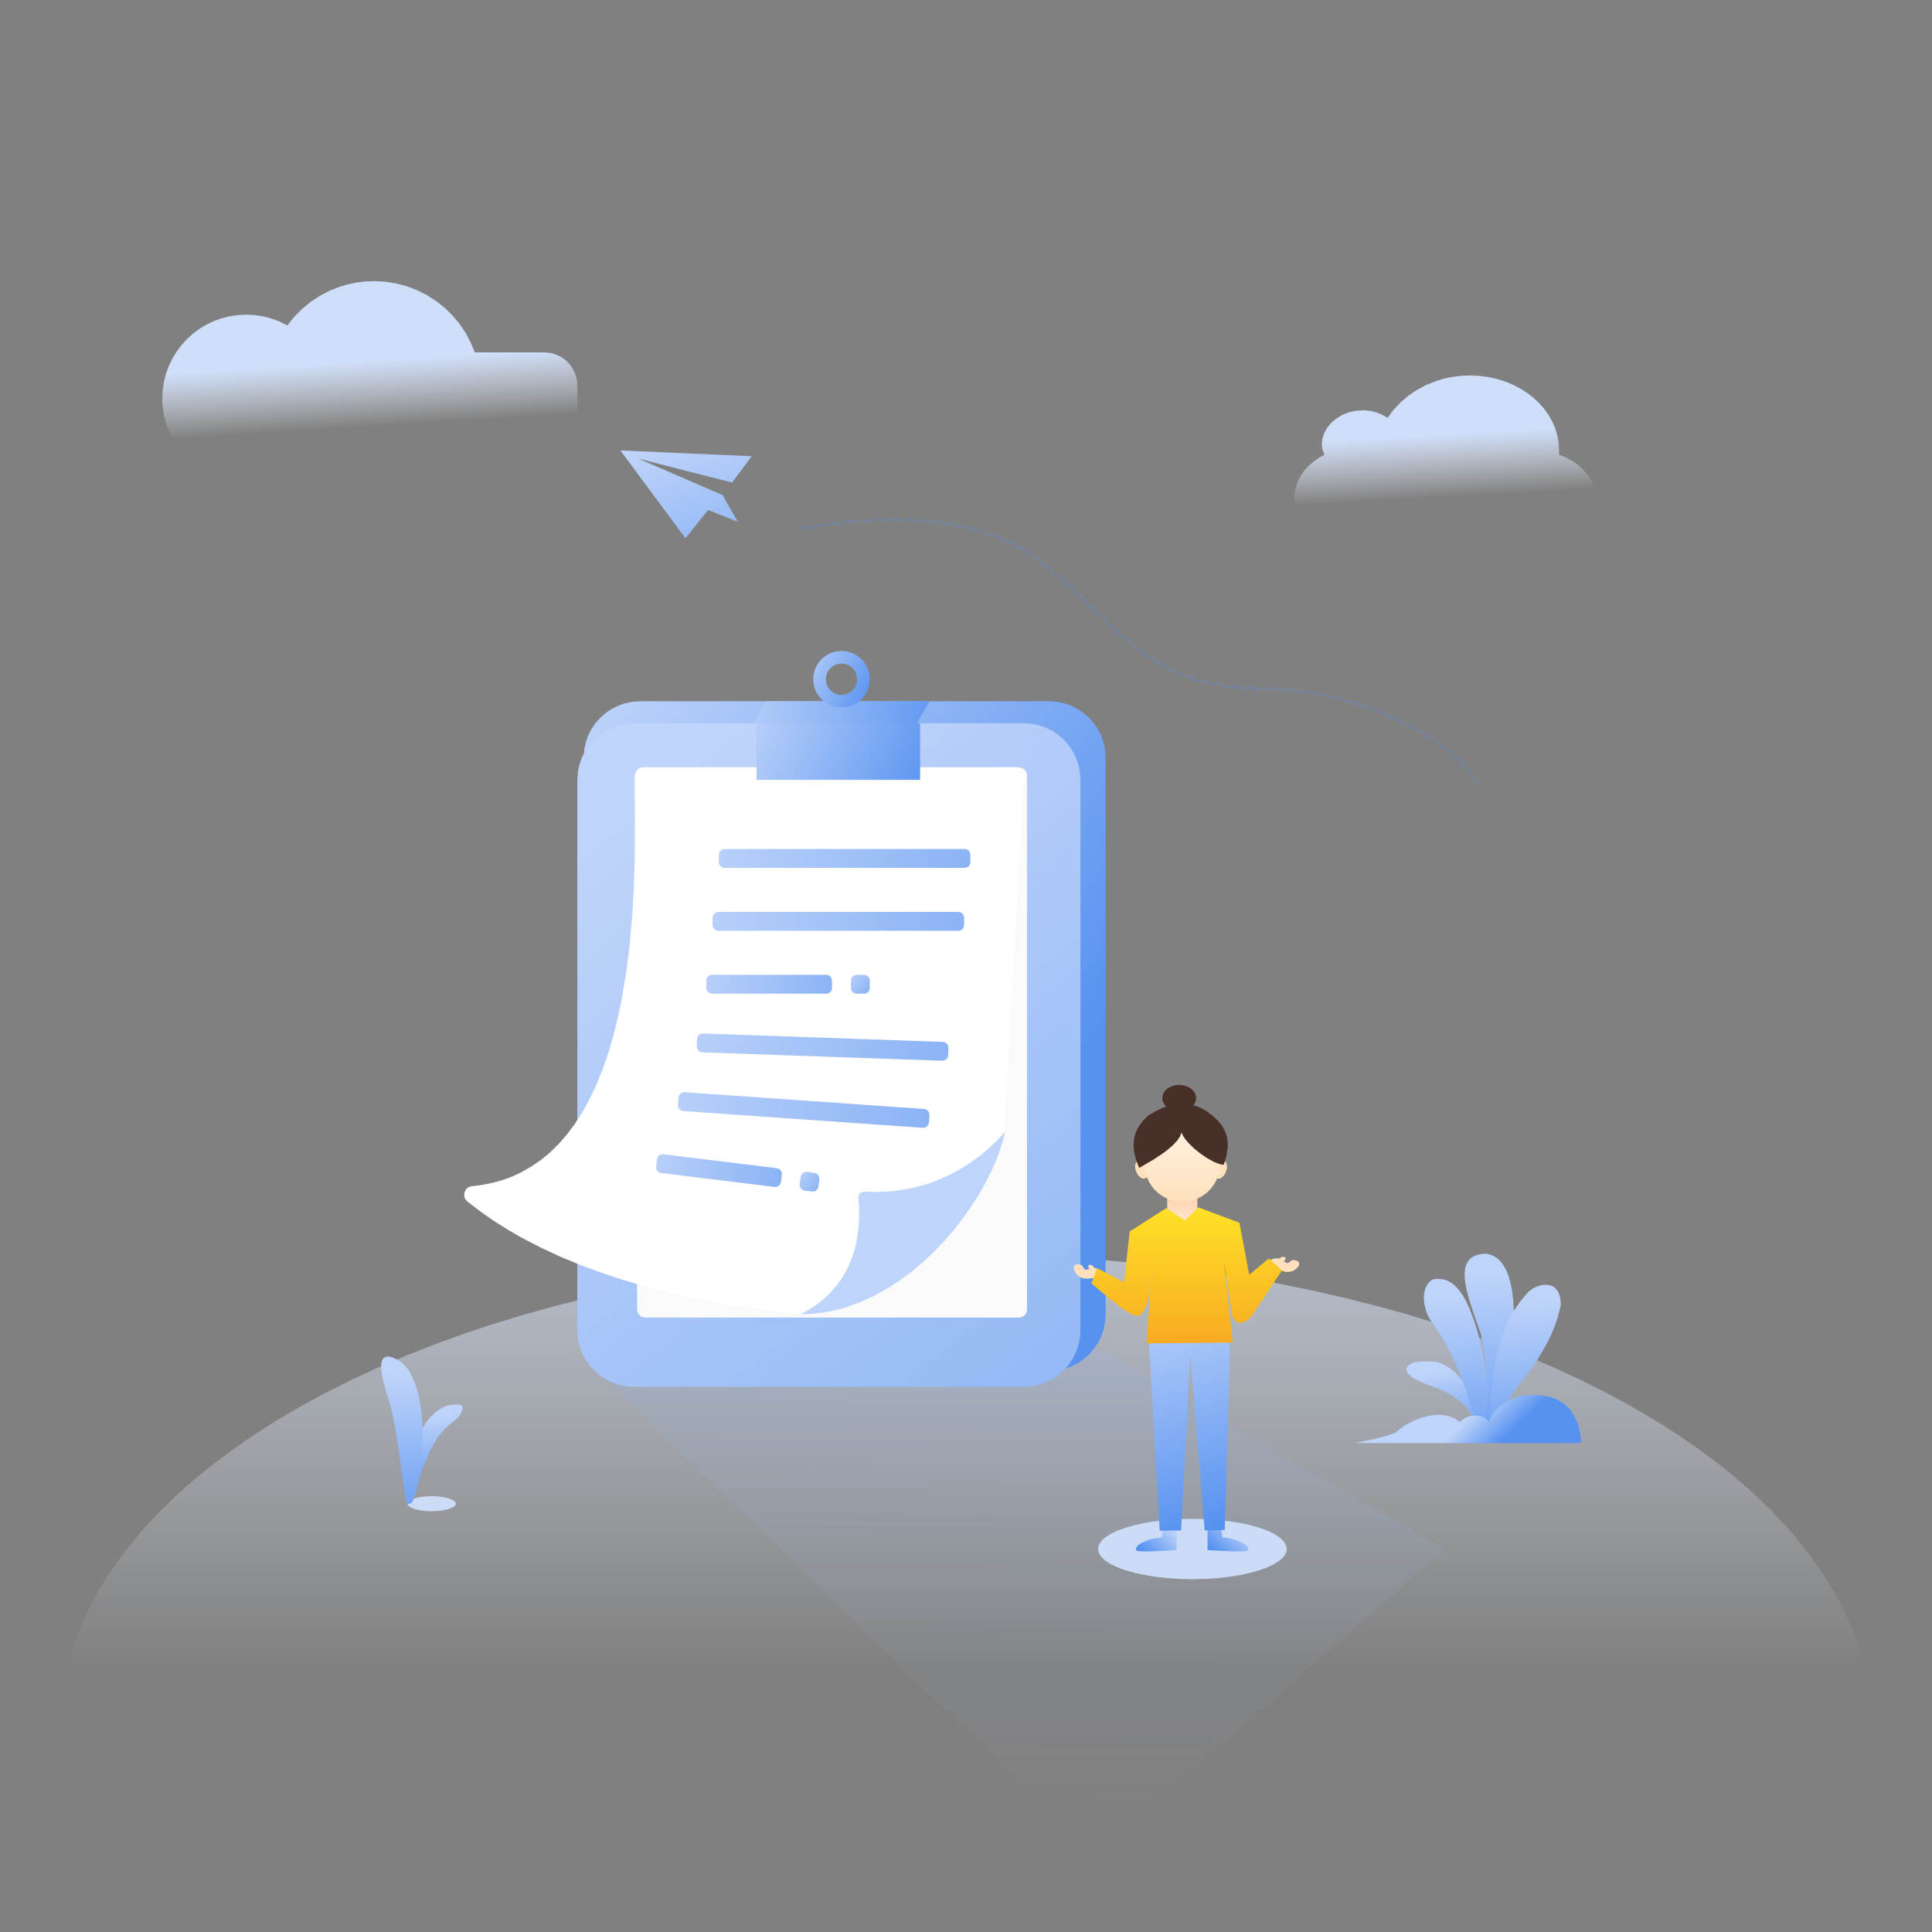 <?xml version="1.0" standalone="no"?><!DOCTYPE svg PUBLIC "-//W3C//DTD SVG 1.1//EN" "http://www.w3.org/Graphics/SVG/1.1/DTD/svg11.dtd"><svg height="1024" node-id="1" sillyvg="true" template-height="1024" template-width="1024" version="1.1" viewBox="0 0 1024 1024" width="1024" xmlns="http://www.w3.org/2000/svg" xmlns:xlink="http://www.w3.org/1999/xlink"><rect x="0" y="0" width="1024" height="1024" fill="#808080" stroke="none"/><defs node-id="138"><linearGradient gradientUnits="objectBoundingBox" id="linearGradient-1" node-id="5" spreadMethod="pad" x1="0.5" x2="0.5" y1="-0.299" y2="0.441"><stop offset="0" stop-color="#cfdffa"></stop><stop offset="1" stop-color="#eaf0fc" stop-opacity="0"></stop></linearGradient><linearGradient gradientUnits="objectBoundingBox" id="linearGradient-2" node-id="8" spreadMethod="pad" x1="0.5" x2="0.536" y1="0.337" y2="0.698"><stop offset="0" stop-color="#cfdffa"></stop><stop offset="1" stop-color="#eaf0fc" stop-opacity="0"></stop></linearGradient><linearGradient gradientUnits="objectBoundingBox" id="linearGradient-3" node-id="11" spreadMethod="pad" x1="0.5" x2="0.536" y1="0.365" y2="0.665"><stop offset="0" stop-color="#cfdffa"></stop><stop offset="1" stop-color="#eaf0fc" stop-opacity="0"></stop></linearGradient><linearGradient gradientUnits="objectBoundingBox" id="linearGradient-4" node-id="14" spreadMethod="pad" x1="0.5" x2="0.573" y1="0.115" y2="1"><stop offset="0" stop-color="#bfd4fa"></stop><stop offset="1" stop-color="#5792f0"></stop></linearGradient><linearGradient gradientUnits="objectBoundingBox" id="linearGradient-5" node-id="17" spreadMethod="pad" x1="0.5" x2="0.519" y1="0.115" y2="1.319"><stop offset="0" stop-color="#bfd4fa"></stop><stop offset="1" stop-color="#5792f0"></stop></linearGradient><linearGradient gradientUnits="objectBoundingBox" id="linearGradient-6" node-id="20" spreadMethod="pad" x1="0.5" x2="0.743" y1="0.131" y2="1.285"><stop offset="0" stop-color="#bfd4fa"></stop><stop offset="1" stop-color="#5792f0"></stop></linearGradient><linearGradient gradientUnits="objectBoundingBox" id="linearGradient-7" node-id="23" spreadMethod="pad" x1="0.5" x2="0.541" y1="0.115" y2="1.319"><stop offset="0" stop-color="#bfd4fa"></stop><stop offset="1" stop-color="#5792f0"></stop></linearGradient><linearGradient gradientUnits="objectBoundingBox" id="linearGradient-8" node-id="26" spreadMethod="pad" x1="0.5" x2="0.52" y1="0.115" y2="1.319"><stop offset="0" stop-color="#bfd4fa"></stop><stop offset="1" stop-color="#5792f0"></stop></linearGradient><linearGradient gradientUnits="objectBoundingBox" id="linearGradient-9" node-id="29" spreadMethod="pad" x1="0.5" x2="0.554" y1="0.115" y2="1.319"><stop offset="0" stop-color="#bfd4fa"></stop><stop offset="1" stop-color="#5792f0"></stop></linearGradient><linearGradient gradientUnits="objectBoundingBox" id="linearGradient-10" node-id="32" spreadMethod="pad" x1="0.5" x2="0.743" y1="0.483" y2="0.537"><stop offset="0" stop-color="#bfd4fa"></stop><stop offset="1" stop-color="#5792f0"></stop></linearGradient><linearGradient gradientUnits="objectBoundingBox" id="linearGradient-11" node-id="35" spreadMethod="pad" x1="1.417" x2="0.12" y1="2.629" y2="0"><stop offset="0" stop-color="#5792f0"></stop><stop offset="1" stop-color="#bfd4fa"></stop></linearGradient><linearGradient gradientUnits="objectBoundingBox" id="linearGradient-12" node-id="38" spreadMethod="pad" x1="0.545" x2="0.519" y1="-0.916" y2="0.939"><stop offset="0" stop-color="#5792f0"></stop><stop offset="1" stop-color="#bfd4fa" stop-opacity="0"></stop></linearGradient><linearGradient gradientUnits="objectBoundingBox" id="linearGradient-13" node-id="41" spreadMethod="pad" x1="0.907" x2="0.087" y1="0.589" y2="-0.115"><stop offset="0" stop-color="#5792f0"></stop><stop offset="1" stop-color="#bfd4fa"></stop></linearGradient><linearGradient gradientUnits="objectBoundingBox" id="linearGradient-14" node-id="44" spreadMethod="pad" x1="1.74" x2="0.249" y1="2.508" y2="0.038"><stop offset="0" stop-color="#5792f0"></stop><stop offset="1" stop-color="#bfd4fa"></stop></linearGradient><linearGradient gradientUnits="objectBoundingBox" id="linearGradient-15" node-id="47" spreadMethod="pad" x1="2.728" x2="1.339" y1="-0.097" y2="0.431"><stop offset="0" stop-color="#5792f0"></stop><stop offset="1" stop-color="#bfd4fa"></stop></linearGradient><linearGradient gradientUnits="objectBoundingBox" id="linearGradient-16" node-id="50" spreadMethod="pad" x1="2.192" x2="-0.179" y1="0.508" y2="0.497"><stop offset="0" stop-color="#5792f0"></stop><stop offset="1" stop-color="#bfd4fa"></stop></linearGradient><linearGradient gradientUnits="objectBoundingBox" id="linearGradient-17" node-id="53" spreadMethod="pad" x1="2.192" x2="-0.179" y1="0.531" y2="0.486"><stop offset="0" stop-color="#5792f0"></stop><stop offset="1" stop-color="#bfd4fa"></stop></linearGradient><linearGradient gradientUnits="objectBoundingBox" id="linearGradient-18" node-id="56" spreadMethod="pad" x1="2.192" x2="-0.179" y1="1.881" y2="-0.115"><stop offset="0" stop-color="#5792f0"></stop><stop offset="1" stop-color="#bfd4fa"></stop></linearGradient><linearGradient gradientUnits="objectBoundingBox" id="linearGradient-19" node-id="59" spreadMethod="pad" x1="1.163" x2="-0.179" y1="0.613" y2="0.426"><stop offset="0" stop-color="#5792f0"></stop><stop offset="1" stop-color="#bfd4fa"></stop></linearGradient><linearGradient gradientUnits="objectBoundingBox" id="linearGradient-20" node-id="62" spreadMethod="pad" x1="1.163" x2="-0.179" y1="0.515" y2="0.49"><stop offset="0" stop-color="#5792f0"></stop><stop offset="1" stop-color="#bfd4fa"></stop></linearGradient><linearGradient gradientUnits="objectBoundingBox" id="linearGradient-21" node-id="65" spreadMethod="pad" x1="1.17" x2="-0.179" y1="0.589" y2="-0.115"><stop offset="0" stop-color="#5792f0"></stop><stop offset="1" stop-color="#bfd4fa"></stop></linearGradient><linearGradient gradientUnits="objectBoundingBox" id="linearGradient-22" node-id="68" spreadMethod="pad" x1="0.5" x2="0.5" y1="-0.19" y2="1"><stop offset="0" stop-color="#ffcda5"></stop><stop offset="1" stop-color="#ffe8d1"></stop></linearGradient><linearGradient gradientUnits="objectBoundingBox" id="linearGradient-23" node-id="71" spreadMethod="pad" x1="0.5" x2="0.5" y1="0" y2="1"><stop offset="0" stop-color="#fff2df"></stop><stop offset="1" stop-color="#fee0bc"></stop></linearGradient><linearGradient gradientUnits="objectBoundingBox" id="linearGradient-24" node-id="74" spreadMethod="pad" x1="0.857" x2="0" y1="0.117" y2="0.736"><stop offset="0" stop-color="#bfd4fa"></stop><stop offset="1" stop-color="#5792f0"></stop></linearGradient><linearGradient gradientUnits="objectBoundingBox" id="linearGradient-25" node-id="77" spreadMethod="pad" x1="0.435" x2="0.591" y1="-0.31" y2="1"><stop offset="0" stop-color="#bfd4fa"></stop><stop offset="1" stop-color="#5792f0"></stop></linearGradient><linearGradient gradientUnits="objectBoundingBox" id="linearGradient-26" node-id="80" spreadMethod="pad" x1="0.5" x2="0.5" y1="0" y2="1"><stop offset="0" stop-color="#fee127"></stop><stop offset="1" stop-color="#f9ab21"></stop></linearGradient></defs><path d="M 0.00 0.00 L 1024.00 0.00 L 1024.00 1024.00 L 0.00 1024.00 Z" fill="none" id="矩形" node-id="84" stroke="none" target-height="1024" target-width="1024" target-x="0" target-y="0"></path><g node-id="295"><g node-id="296"><path d="M 992.00 915.00 L 991.73 923.25 L 990.96 931.45 L 989.67 939.60 L 987.87 947.74 L 985.55 955.87 L 982.69 964.00 L 979.44 971.82 L 975.69 979.61 L 971.44 987.38 L 966.67 995.15 L 961.35 1002.91 L 955.46 1010.67 L 948.16 1019.38 L 940.14 1028.03 L 931.36 1036.64 L 921.77 1045.19 L 911.35 1053.70 L 900.90 1061.54 L 889.71 1069.27 L 877.76 1076.89 L 865.00 1084.40 L 851.41 1091.78 L 837.84 1098.57 L 823.72 1105.11 L 809.04 1111.38 L 793.77 1117.40 L 778.46 1122.94 L 762.69 1128.19 L 746.45 1133.15 L 729.71 1137.81 L 712.98 1142.03 L 695.88 1145.93 L 678.41 1149.50 L 660.54 1152.73 L 642.70 1155.56 L 624.59 1158.03 L 606.21 1160.14 L 587.54 1161.89 L 568.91 1163.24 L 550.11 1164.21 L 531.14 1164.80 L 512.00 1165.00 L 492.86 1164.80 L 473.89 1164.21 L 455.09 1163.24 L 436.46 1161.89 L 417.79 1160.14 L 399.41 1158.03 L 381.30 1155.56 L 363.46 1152.73 L 345.59 1149.50 L 328.12 1145.93 L 311.02 1142.03 L 294.29 1137.81 L 277.55 1133.15 L 261.31 1128.19 L 245.54 1122.94 L 230.23 1117.40 L 214.96 1111.38 L 200.28 1105.11 L 186.16 1098.57 L 172.59 1091.78 L 159.00 1084.40 L 146.24 1076.89 L 134.29 1069.27 L 123.10 1061.54 L 112.65 1053.70 L 102.23 1045.19 L 92.64 1036.64 L 83.86 1028.03 L 75.84 1019.38 L 68.54 1010.67 L 62.65 1002.91 L 57.33 995.15 L 52.56 987.38 L 48.31 979.61 L 44.56 971.82 L 41.31 964.00 L 38.45 955.87 L 36.13 947.74 L 34.33 939.60 L 33.04 931.45 L 32.27 923.25 L 32.00 915.00 L 32.27 906.75 L 33.04 898.55 L 34.33 890.40 L 36.13 882.26 L 38.45 874.13 L 41.31 866.00 L 44.56 858.18 L 48.31 850.39 L 52.56 842.62 L 57.33 834.85 L 62.65 827.09 L 68.54 819.33 L 75.84 810.62 L 83.86 801.97 L 92.64 793.36 L 102.23 784.81 L 112.65 776.30 L 123.10 768.46 L 134.29 760.73 L 146.24 753.11 L 159.00 745.60 L 172.59 738.22 L 186.16 731.43 L 200.28 724.89 L 214.96 718.62 L 230.23 712.60 L 245.54 707.06 L 261.31 701.81 L 277.55 696.85 L 294.29 692.19 L 311.02 687.97 L 328.12 684.07 L 345.59 680.50 L 363.46 677.27 L 381.30 674.45 L 399.41 671.97 L 417.79 669.86 L 436.46 668.11 L 455.09 666.76 L 473.89 665.79 L 492.86 665.20 L 512.00 665.00 L 531.14 665.20 L 550.11 665.79 L 568.91 666.76 L 587.54 668.11 L 606.21 669.86 L 624.59 671.97 L 642.70 674.45 L 660.54 677.27 L 678.41 680.50 L 695.88 684.07 L 712.98 687.97 L 729.71 692.19 L 746.45 696.85 L 762.69 701.81 L 778.46 707.06 L 793.77 712.60 L 809.04 718.62 L 823.72 724.89 L 837.84 731.43 L 851.41 738.22 L 865.00 745.60 L 877.76 753.11 L 889.71 760.73 L 900.90 768.46 L 911.35 776.30 L 921.77 784.81 L 931.36 793.36 L 940.14 801.97 L 948.16 810.62 L 955.46 819.33 L 961.35 827.09 L 966.67 834.85 L 971.44 842.62 L 975.69 850.39 L 979.44 858.18 L 982.69 866.00 L 985.55 874.13 L 987.87 882.26 L 989.67 890.40 L 990.96 898.55 L 991.73 906.75 L 992.00 915.00 Z" fill="url(#linearGradient-1)" fill-rule="evenodd" group-id="1,2" id="椭圆形" node-id="87" stroke="none" target-height="500" target-width="960" target-x="32" target-y="665"></path><path d="M 846.00 265.21 L 845.71 268.78 L 844.90 272.13 L 843.57 275.33 L 841.78 278.31 L 839.57 281.05 L 836.91 283.56 L 833.95 285.73 L 830.65 287.57 L 826.98 289.10 L 823.16 290.19 L 819.08 290.87 L 814.73 291.12 L 718.00 291.12 L 713.65 290.62 L 709.53 289.75 L 705.64 288.51 L 701.89 286.89 L 698.51 284.98 L 695.45 282.77 L 692.70 280.22 L 690.41 277.45 L 688.55 274.44 L 687.16 271.20 L 686.31 267.76 L 686.00 264.06 L 686.24 260.82 L 686.93 257.74 L 688.05 254.76 L 689.55 251.96 L 691.42 249.33 L 693.65 246.87 L 696.15 244.68 L 698.93 242.73 L 702.00 241.03 L 701.00 238.44 L 700.67 237.14 L 700.55 235.85 L 700.90 232.63 L 701.86 229.60 L 703.45 226.72 L 705.55 224.16 L 708.12 221.93 L 711.21 220.03 L 714.57 218.63 L 718.26 217.76 L 722.36 217.42 L 726.09 217.74 L 729.45 218.58 L 732.61 219.86 L 735.45 221.45 L 738.62 217.21 L 742.27 213.31 L 746.44 209.75 L 750.99 206.66 L 755.93 204.03 L 761.31 201.88 L 765.47 200.65 L 769.81 199.76 L 774.34 199.20 L 779.09 199.00 L 784.03 199.22 L 788.73 199.83 L 793.22 200.80 L 797.52 202.13 L 801.73 203.85 L 805.62 205.84 L 809.22 208.11 L 812.55 210.66 L 815.64 213.53 L 818.34 216.58 L 820.68 219.83 L 822.66 223.29 L 824.25 226.94 L 825.40 230.71 L 826.10 234.63 L 826.36 238.73 L 826.36 241.03 L 830.16 242.59 L 833.57 244.47 L 836.63 246.66 L 839.38 249.21 L 841.65 251.97 L 843.49 254.98 L 844.87 258.21 L 845.70 261.60 L 846.00 265.21 Z" fill="url(#linearGradient-2)" fill-rule="evenodd" group-id="1,2" id="云" node-id="88" stroke="none" target-height="92.121" target-width="160" target-x="686" target-y="199"></path><path d="M 198.22 149.00 L 204.37 149.33 L 210.25 150.27 L 215.89 151.81 L 221.34 153.92 L 226.46 156.52 L 231.28 159.64 L 235.76 163.21 L 239.83 167.19 L 243.50 171.59 L 246.72 176.33 L 249.43 181.38 L 251.66 186.78 L 288.50 186.78 L 291.69 187.08 L 294.62 187.87 L 297.33 189.17 L 299.79 190.91 L 301.87 192.99 L 303.61 195.45 L 304.90 198.16 L 305.70 201.08 L 306.00 204.28 L 306.00 247.06 L 305.70 250.25 L 304.90 253.18 L 303.61 255.89 L 301.87 258.34 L 299.79 260.43 L 297.33 262.17 L 294.62 263.46 L 291.69 264.26 L 288.50 264.56 L 110.17 264.56 L 106.97 264.26 L 104.05 263.46 L 101.33 262.17 L 98.88 260.43 L 96.80 258.34 L 95.06 255.89 L 93.76 253.18 L 92.96 250.25 L 92.67 247.06 L 92.67 234.65 L 90.71 231.15 L 89.07 227.48 L 87.75 223.61 L 86.79 219.63 L 86.21 215.51 L 86.00 211.22 L 86.25 206.61 L 86.92 202.20 L 88.00 197.98 L 89.49 193.92 L 91.39 190.01 L 93.60 186.36 L 96.14 182.96 L 99.02 179.80 L 102.18 176.92 L 105.58 174.38 L 109.23 172.16 L 113.14 170.27 L 117.20 168.78 L 121.42 167.69 L 125.83 167.02 L 130.44 166.78 L 134.40 166.95 L 138.22 167.45 L 141.92 168.27 L 145.53 169.40 L 148.98 170.81 L 152.27 172.50 L 155.95 167.93 L 160.03 163.80 L 164.56 160.08 L 169.44 156.84 L 174.64 154.13 L 180.19 151.93 L 184.48 150.67 L 188.91 149.76 L 193.48 149.20 L 198.22 149.00 Z" fill="url(#linearGradient-3)" fill-rule="evenodd" group-id="1,2" id="云" node-id="89" stroke="none" target-height="115.556" target-width="220" target-x="86" target-y="149"></path><g node-id="301"><path d="M 241.60 797.00 L 241.42 797.66 L 240.89 798.32 L 239.85 799.02 L 237.98 799.79 L 235.26 800.45 L 232.29 800.85 L 228.80 801.00 L 225.31 800.85 L 222.34 800.45 L 219.62 799.79 L 217.75 799.02 L 216.71 798.32 L 216.18 797.66 L 216.00 797.00 L 216.18 796.34 L 216.71 795.68 L 217.75 794.98 L 219.62 794.21 L 222.34 793.55 L 225.31 793.15 L 228.80 793.00 L 232.29 793.15 L 235.26 793.55 L 237.98 794.21 L 239.85 794.98 L 240.89 795.68 L 241.42 796.34 L 241.60 797.00 Z" fill="#ccdcf6" fill-rule="evenodd" group-id="1,2,7" id="椭圆形" node-id="91" stroke="none" target-height="8" target-width="25.6" target-x="216" target-y="793"></path><path d="M 215.21 795.43 L 216.11 785.22 L 217.43 776.58 L 219.10 769.33 L 221.05 763.28 L 223.25 758.30 L 225.65 754.22 L 228.23 750.93 L 230.99 748.33 L 233.94 746.34 L 237.12 744.89 L 240.86 744.45 L 242.60 744.41 L 243.88 744.61 L 244.57 744.94 L 245.00 745.43 L 245.20 746.14 L 245.00 747.44 L 243.89 749.76 L 242.77 751.24 L 241.40 752.53 L 238.00 755.26 L 236.10 756.98 L 233.86 759.43 L 231.69 762.34 L 229.17 766.53 L 226.80 771.35 L 224.12 778.03 L 221.63 785.51 L 218.88 795.42 L 218.08 796.45 L 217.30 796.75 L 216.40 796.50 L 215.21 795.43 Z" fill="url(#linearGradient-4)" fill-rule="nonzero" group-id="1,2,7" id="路径-42" node-id="92" stroke="none" target-height="52.345" target-width="29.992" target-x="215.21" target-y="744.41"></path><path d="M 214.97 795.07 L 211.98 772.78 L 209.66 758.03 L 207.89 748.91 L 206.57 743.78 L 204.36 736.61 L 203.30 732.67 L 202.48 728.91 L 202.03 725.27 L 202.13 722.48 L 202.58 720.85 L 203.37 719.79 L 204.50 719.14 L 205.85 718.99 L 207.85 719.41 L 210.82 720.69 L 212.82 722.02 L 214.68 723.76 L 216.41 725.97 L 218.02 728.70 L 219.71 732.52 L 221.17 736.94 L 222.36 742.04 L 223.19 747.20 L 223.76 752.67 L 224.05 758.45 L 223.97 767.12 L 223.30 775.69 L 222.53 781.37 L 221.53 786.62 L 220.33 791.49 L 218.95 794.86 L 217.91 796.48 L 217.13 797.08 L 216.47 797.08 L 215.78 796.54 L 214.97 795.07 Z" fill="url(#linearGradient-5)" fill-rule="nonzero" group-id="1,2,7" id="路径-41" node-id="93" stroke="none" target-height="78.091" target-width="22.018" target-x="202.03" target-y="718.994"></path></g><g node-id="302"><path d="M 783.98 759.87 L 782.80 755.72 L 781.20 751.95 L 779.18 748.54 L 776.73 745.43 L 773.82 742.62 L 770.42 740.08 L 766.48 737.81 L 761.92 735.83 L 755.24 733.42 L 750.47 731.16 L 747.67 729.34 L 746.13 727.79 L 745.44 726.44 L 745.41 725.44 L 745.86 724.44 L 746.98 723.37 L 749.08 722.18 L 754.40 721.57 L 757.54 721.48 L 761.13 721.90 L 763.48 722.53 L 765.99 723.65 L 768.69 725.31 L 771.12 727.33 L 773.72 730.16 L 776.50 733.99 L 778.88 738.05 L 781.37 743.34 L 783.98 750.09 L 784.53 753.41 L 784.53 756.65 L 783.98 759.87 Z" fill="url(#linearGradient-6)" fill-rule="nonzero" group-id="1,2,8" id="路径-43" node-id="95" stroke="none" target-height="38.389" target-width="39.125" target-x="745.405" target-y="721.481"></path><path d="M 784.60 761.69 L 780.94 748.93 L 777.30 737.81 L 773.67 728.17 L 770.08 719.88 L 766.53 712.79 L 763.04 706.79 L 759.61 701.75 L 758.03 699.49 L 756.78 697.18 L 755.83 694.81 L 754.92 691.15 L 754.66 687.72 L 754.83 685.46 L 755.28 683.47 L 755.96 681.72 L 756.95 680.14 L 758.16 678.93 L 759.61 678.05 L 761.65 677.87 L 764.11 677.96 L 765.75 678.27 L 767.54 678.96 L 769.53 680.10 L 771.30 681.55 L 773.27 683.72 L 775.45 686.83 L 777.30 690.13 L 779.30 694.60 L 781.47 700.47 L 783.29 706.44 L 785.20 713.99 L 787.19 723.36 L 787.96 728.40 L 788.81 737.22 L 788.99 742.36 L 788.85 747.74 L 788.28 753.04 L 787.19 757.83 L 786.50 759.43 L 785.64 760.70 L 784.60 761.69 Z" fill="url(#linearGradient-7)" fill-rule="nonzero" group-id="1,2,8" id="路径-44" node-id="96" stroke="none" target-height="83.818" target-width="34.332" target-x="754.657" target-y="677.87"></path><path d="M 786.29 755.51 L 787.38 750.59 L 788.12 745.13 L 788.47 739.08 L 788.39 732.36 L 787.83 724.92 L 786.72 716.68 L 785.03 707.58 L 780.95 695.80 L 779.01 689.85 L 777.49 684.29 L 776.72 680.57 L 776.35 677.28 L 776.31 674.35 L 776.58 672.17 L 777.15 670.30 L 777.99 668.68 L 779.12 667.29 L 780.49 666.20 L 782.29 665.34 L 784.62 664.73 L 787.60 664.43 L 789.99 664.98 L 792.49 666.17 L 794.01 667.28 L 795.54 668.84 L 797.07 670.93 L 798.31 673.20 L 799.50 676.16 L 800.60 679.96 L 801.38 683.82 L 801.98 688.62 L 802.37 694.52 L 802.45 700.41 L 802.23 707.47 L 801.65 715.87 L 800.37 724.01 L 798.93 730.84 L 797.23 737.34 L 795.42 743.33 L 791.47 755.51 L 790.02 756.02 L 788.33 756.05 L 786.29 755.51 Z" fill="url(#linearGradient-8)" fill-rule="nonzero" group-id="1,2,8" id="路径-45" node-id="97" stroke="none" target-height="91.624" target-width="26.138" target-x="776.314" target-y="664.427"></path><path d="M 790.16 760.26 L 790.01 748.76 L 790.43 738.37 L 791.37 729.02 L 792.79 720.61 L 794.62 713.06 L 796.84 706.29 L 799.43 700.23 L 802.35 694.82 L 805.60 690.00 L 809.17 685.72 L 810.55 684.28 L 812.51 682.90 L 814.75 681.82 L 817.20 681.12 L 819.69 680.93 L 822.02 681.36 L 823.43 682.02 L 824.67 683.08 L 825.78 684.58 L 826.55 686.30 L 827.07 688.63 L 827.28 691.75 L 825.62 698.29 L 824.24 702.42 L 822.05 707.70 L 819.28 713.24 L 815.28 719.99 L 812.27 724.49 L 808.55 729.52 L 804.04 735.15 L 801.86 738.28 L 799.88 741.63 L 798.13 745.06 L 796.69 748.30 L 795.47 751.46 L 794.63 754.00 L 794.04 756.29 L 793.89 757.53 L 793.65 758.70 L 793.02 759.51 L 791.93 760.05 L 790.16 760.26 Z" fill="url(#linearGradient-9)" fill-rule="nonzero" group-id="1,2,8" id="路径-46" node-id="98" stroke="none" target-height="79.335" target-width="37.275" target-x="790.008" target-y="680.927"></path><path d="M 718.12 764.83 L 729.96 762.37 L 736.59 760.53 L 739.82 759.19 L 741.06 758.25 L 742.00 757.35 L 744.16 755.80 L 746.74 754.29 L 750.13 752.67 L 753.80 751.31 L 757.83 750.31 L 760.59 749.94 L 763.35 749.89 L 766.11 750.17 L 768.78 750.85 L 771.34 752.02 L 773.83 753.72 L 774.99 752.57 L 776.67 751.51 L 778.59 750.74 L 780.76 750.29 L 783.01 750.28 L 785.26 750.79 L 786.67 751.43 L 788.01 752.39 L 789.30 753.72 L 790.07 751.49 L 791.21 749.41 L 792.73 747.47 L 795.47 744.92 L 798.62 742.80 L 801.99 741.13 L 805.20 740.04 L 808.34 739.46 L 810.70 739.52 L 812.88 739.41 L 815.94 739.50 L 819.17 739.91 L 822.78 740.83 L 825.12 741.76 L 827.44 743.04 L 829.74 744.71 L 831.76 746.68 L 833.63 749.19 L 835.34 752.32 L 836.60 755.65 L 837.54 759.77 L 838.12 764.83 L 819.33 764.92 L 718.12 764.83 Z" fill="url(#linearGradient-10)" fill-rule="nonzero" group-id="1,2,8" id="路径-47" node-id="99" stroke="none" target-height="25.505" target-width="120" target-x="718.12" target-y="739.414"></path></g></g><g node-id="297"><path d="M 424.00 279.80 L 438.17 277.57 L 451.40 276.06 L 463.73 275.22 L 475.23 275.00 L 485.94 275.36 L 495.93 276.25 L 505.23 277.65 L 513.90 279.52 L 521.99 281.85 L 529.53 284.60 L 536.56 287.77 L 543.12 291.35 L 549.24 295.35 L 554.94 299.76 L 555.52 300.24 L 556.67 301.22 L 557.81 302.19 L 558.95 303.17 L 560.08 304.15 L 560.64 304.65 L 561.77 305.64 L 563.46 307.16 L 564.60 308.18 L 565.75 309.23 L 567.50 310.83 L 569.28 312.49 L 571.12 314.22 L 572.37 315.40 L 574.31 317.24 L 585.53 328.04 L 586.95 329.39 L 588.73 331.08 L 590.00 332.27 L 591.22 333.40 L 592.40 334.48 L 593.17 335.18 L 594.30 336.20 L 599.66 340.81 L 604.64 344.75 L 609.68 348.33 L 614.62 351.41 L 619.70 354.15 L 624.95 356.55 L 631.09 358.86 L 637.73 360.81 L 644.94 362.39 L 652.22 363.51 L 660.28 364.27 L 669.19 364.64 L 670.07 364.65 L 679.49 365.04 L 688.74 365.93 L 697.81 367.30 L 706.80 369.16 L 715.54 371.45 L 724.02 374.17 L 732.35 377.33 L 740.34 380.86 L 748.00 384.75 L 752.99 387.58 L 757.65 390.47 L 758.65 391.13 L 759.64 391.79 L 762.05 393.46 L 762.99 394.13 L 763.91 394.80 L 764.82 395.47 L 766.59 396.82 L 767.44 397.50 L 771.47 400.88 L 772.22 401.56 L 775.02 404.24 L 775.68 404.90 L 778.56 408.09 L 780.83 411.02 L 782.69 413.99 L 783.90 416.60 L 784.00 416.88 L 783.24 417.15 L 781.94 414.31 L 779.87 411.06 L 776.85 407.34 L 776.26 406.70 L 774.71 405.07 L 774.06 404.41 L 770.87 401.43 L 770.11 400.77 L 765.60 397.09 L 764.73 396.42 L 763.84 395.75 L 762.93 395.08 L 762.01 394.42 L 760.60 393.43 L 759.64 392.77 L 758.67 392.11 L 757.68 391.46 L 756.67 390.81 L 755.66 390.16 L 754.63 389.52 L 753.58 388.88 L 752.52 388.25 L 749.28 386.38 L 748.17 385.77 L 747.62 385.46 L 740.08 381.63 L 732.22 378.15 L 724.03 375.03 L 715.68 372.34 L 707.10 370.06 L 698.26 368.20 L 689.33 366.82 L 680.24 365.91 L 670.98 365.48 L 670.06 365.46 L 660.90 365.12 L 652.61 364.37 L 645.14 363.25 L 637.74 361.65 L 630.93 359.66 L 624.64 357.29 L 619.34 354.87 L 614.22 352.11 L 609.25 349.01 L 604.17 345.40 L 599.15 341.44 L 593.76 336.80 L 593.01 336.12 L 591.85 335.08 L 590.67 333.99 L 589.86 333.24 L 588.61 332.07 L 587.74 331.26 L 586.39 329.98 L 582.66 326.40 L 575.77 319.76 L 573.76 317.83 L 571.82 315.99 L 570.57 314.81 L 568.74 313.09 L 566.95 311.43 L 565.79 310.36 L 564.63 309.30 L 564.06 308.79 L 562.36 307.25 L 561.23 306.25 L 560.11 305.26 L 558.98 304.27 L 557.86 303.29 L 556.72 302.32 L 555.58 301.35 L 554.42 300.37 L 548.82 296.04 L 542.81 292.11 L 536.36 288.57 L 529.45 285.44 L 522.05 282.71 L 514.11 280.41 L 505.59 278.54 L 496.46 277.13 L 486.65 276.22 L 476.14 275.82 L 464.86 275.99 L 452.76 276.76 L 439.80 278.17 L 425.90 280.28 L 424.14 280.59 L 424.00 279.80 Z" fill="none" group-id="1,3" id="路径-13" node-id="100" stroke="#5792f0" stroke-dasharray="4 4" stroke-linecap="butt" stroke-opacity="0.3" stroke-width="1" target-height="142.142" target-width="360" target-x="424" target-y="275.003"></path></g><g node-id="298"><path d="M 375.28 270.29 L 363.30 285.33 L 328.82 238.75 L 398.40 241.81 L 388.00 255.78 L 338.12 243.01 L 383.03 262.41 L 391.02 276.58 Z" fill="url(#linearGradient-11)" fill-rule="nonzero" group-id="1,4" id="路径" node-id="102" stroke="none" target-height="46.585" target-width="69.582" target-x="328.815" target-y="238.748"></path></g><g node-id="299"><g node-id="303"><path d="M 315.89 725.71 L 583.03 715.15 L 766.00 821.21 L 580.00 983.12 Z" fill="url(#linearGradient-12)" fill-opacity="0.3" fill-rule="nonzero" group-id="1,5,9" id="路径" node-id="104" stroke="none" target-height="267.978" target-width="450.115" target-x="315.885" target-y="715.146"></path></g><path d="M 555.97 726.67 L 339.36 726.67 L 335.24 726.38 L 331.35 725.60 L 327.67 724.32 L 324.19 722.57 L 321.01 720.44 L 318.13 717.91 L 315.59 715.03 L 313.45 711.87 L 311.69 708.40 L 310.41 704.73 L 309.62 700.86 L 309.33 696.75 L 309.33 401.58 L 309.62 397.47 L 310.41 393.60 L 311.69 389.94 L 313.45 386.47 L 315.59 383.30 L 318.13 380.43 L 321.01 377.90 L 324.19 375.76 L 327.67 374.02 L 331.35 372.74 L 335.24 371.95 L 339.36 371.67 L 555.97 371.67 L 560.10 371.95 L 563.98 372.74 L 567.66 374.02 L 571.15 375.76 L 574.32 377.90 L 577.21 380.43 L 579.75 383.30 L 581.89 386.47 L 583.64 389.94 L 584.92 393.60 L 585.71 397.47 L 586.00 401.58 L 586.00 696.75 L 585.71 700.86 L 584.93 704.73 L 583.64 708.40 L 581.89 711.87 L 579.75 715.03 L 577.21 717.91 L 574.32 720.44 L 571.15 722.57 L 567.66 724.32 L 563.98 725.60 L 560.10 726.38 L 555.97 726.67 Z" fill="url(#linearGradient-13)" fill-rule="nonzero" group-id="1,5" id="路径" node-id="105" stroke="none" target-height="355" target-width="276.667" target-x="309.333" target-y="371.667"></path><path d="M 542.75 735.00 L 335.92 735.00 L 331.81 734.71 L 327.94 733.92 L 324.27 732.64 L 320.80 730.89 L 317.64 728.75 L 314.76 726.20 L 312.23 723.32 L 310.10 720.14 L 308.35 716.66 L 307.07 712.97 L 306.29 709.09 L 306.00 704.96 L 306.00 413.37 L 306.29 409.24 L 307.07 405.36 L 308.35 401.68 L 310.10 398.19 L 312.23 395.02 L 314.76 392.13 L 317.64 389.59 L 320.80 387.45 L 324.27 385.69 L 327.94 384.41 L 331.81 383.62 L 335.92 383.33 L 542.75 383.33 L 546.86 383.62 L 550.73 384.41 L 554.39 385.69 L 557.87 387.45 L 561.03 389.59 L 563.90 392.13 L 566.44 395.02 L 568.57 398.19 L 570.32 401.68 L 571.60 405.36 L 572.38 409.24 L 572.67 413.37 L 572.67 704.97 L 572.38 709.10 L 571.60 712.98 L 570.32 716.66 L 568.57 720.15 L 566.44 723.32 L 563.90 726.20 L 561.03 728.75 L 557.87 730.89 L 554.39 732.64 L 550.73 733.92 L 546.86 734.71 L 542.75 735.00 Z" fill="url(#linearGradient-14)" fill-rule="nonzero" group-id="1,5" id="路径" node-id="106" stroke="none" target-height="351.667" target-width="266.667" target-x="306" target-y="383.333"></path><path d="M 540.10 698.33 L 341.90 698.33 L 340.24 698.00 L 338.91 697.10 L 338.00 695.77 L 337.67 694.11 L 337.67 410.89 L 338.00 409.23 L 338.91 407.90 L 340.24 407.00 L 341.90 406.67 L 540.10 406.67 L 541.76 407.00 L 543.09 407.90 L 544.00 409.23 L 544.33 410.89 L 544.33 694.11 L 543.99 695.77 L 543.09 697.10 L 541.76 698.00 L 540.10 698.33 Z" fill="#fafafa" fill-rule="nonzero" group-id="1,5" id="路径" node-id="107" stroke="none" target-height="291.667" target-width="206.667" target-x="337.667" target-y="406.667"></path><path d="M 430.55 696.67 L 417.91 695.63 L 408.87 694.66 L 397.22 693.15 L 384.85 691.24 L 370.62 688.61 L 360.99 686.57 L 350.86 684.15 L 340.24 681.34 L 329.72 678.24 L 319.04 674.70 L 308.20 670.71 L 297.53 666.33 L 287.01 661.45 L 276.64 656.08 L 269.04 651.72 L 261.68 647.05 L 254.57 642.08 L 247.68 636.80 L 246.79 635.84 L 246.25 634.80 L 246.02 633.67 L 246.19 631.96 L 246.94 630.43 L 247.74 629.61 L 248.74 629.05 L 250.01 628.74 L 255.89 627.97 L 261.41 626.84 L 266.61 625.37 L 271.50 623.56 L 276.12 621.42 L 281.72 618.23 L 286.95 614.60 L 291.84 610.53 L 296.40 605.99 L 300.60 601.12 L 304.52 595.90 L 308.18 590.30 L 311.57 584.30 L 315.58 576.07 L 319.19 567.37 L 322.38 558.19 L 325.12 548.85 L 327.51 539.29 L 329.54 529.50 L 331.99 514.72 L 333.80 500.06 L 335.07 485.50 L 335.88 471.73 L 336.34 458.31 L 336.52 446.34 L 336.45 425.74 L 336.40 411.77 L 336.58 410.36 L 337.02 409.17 L 337.70 408.15 L 338.61 407.36 L 339.72 406.86 L 341.09 406.67 L 538.12 406.67 L 539.36 406.84 L 540.41 407.29 L 541.34 408.00 L 542.05 408.93 L 542.49 409.99 L 542.67 411.23 L 532.35 598.78 L 531.56 600.79 L 530.53 602.65 L 454.97 687.22 L 454.35 687.62 L 452.21 688.63 L 446.38 691.04 L 439.50 693.70 L 433.55 695.83 L 430.55 696.67 Z" fill="#ffffff" fill-rule="evenodd" group-id="1,5" id="路径" node-id="108" stroke="none" target-height="290" target-width="296.65" target-x="246.017" target-y="406.667"></path><path d="M 458.61 631.59 L 462.36 631.76 L 467.88 631.71 L 473.88 631.27 L 481.22 630.16 L 486.18 629.06 L 491.54 627.49 L 497.33 625.40 L 502.94 622.91 L 508.79 619.76 L 514.92 615.86 L 519.25 612.68 L 523.64 609.00 L 528.12 604.79 L 532.67 600.00 L 531.49 604.88 L 529.79 610.24 L 527.51 616.12 L 524.92 621.85 L 521.83 627.83 L 518.21 634.07 L 514.31 640.13 L 509.98 646.20 L 505.20 652.30 L 500.12 658.15 L 494.69 663.79 L 488.88 669.23 L 482.78 674.33 L 476.38 679.02 L 469.68 683.31 L 462.71 687.11 L 455.50 690.33 L 448.03 692.98 L 442.30 694.53 L 436.45 695.66 L 430.47 696.37 L 424.33 696.67 L 429.20 693.88 L 433.45 691.00 L 437.12 688.04 L 440.27 684.99 L 444.12 680.48 L 447.22 675.94 L 449.65 671.37 L 451.63 666.57 L 453.11 661.89 L 454.13 657.33 L 455.06 650.50 L 455.35 644.40 L 455.25 638.62 L 454.98 634.11 L 455.26 633.01 L 456.13 632.19 L 457.33 631.71 L 458.61 631.59 Z" fill="url(#linearGradient-15)" fill-rule="nonzero" group-id="1,5" id="路径" node-id="109" stroke="none" target-height="96.667" target-width="108.333" target-x="424.333" target-y="600"></path><path d="M 384.00 450.00 L 511.33 450.00 L 512.51 450.24 L 513.45 450.88 L 514.09 451.82 L 514.33 453.00 L 514.33 457.00 L 514.09 458.18 L 513.45 459.12 L 512.51 459.76 L 511.33 460.00 L 384.00 460.00 L 382.82 459.76 L 381.88 459.12 L 381.24 458.18 L 381.00 457.00 L 381.00 453.00 L 381.24 451.82 L 381.88 450.88 L 382.82 450.24 L 384.00 450.00 Z" fill="url(#linearGradient-16)" fill-rule="nonzero" group-id="1,5,10" id="矩形" node-id="111" stroke="none" target-height="10" target-width="133.333" target-x="381" target-y="450"></path><path d="M 380.67 483.33 L 508.00 483.33 L 509.18 483.57 L 510.12 484.21 L 510.76 485.16 L 511.00 486.33 L 511.00 490.33 L 510.76 491.51 L 510.12 492.45 L 509.18 493.09 L 508.00 493.33 L 380.67 493.33 L 379.49 493.09 L 378.55 492.45 L 377.91 491.51 L 377.67 490.33 L 377.67 486.33 L 377.91 485.16 L 378.55 484.21 L 379.49 483.57 L 380.67 483.33 Z" fill="url(#linearGradient-16)" fill-rule="nonzero" group-id="1,5,10" id="矩形备份" node-id="112" stroke="none" target-height="10" target-width="133.333" target-x="377.667" target-y="483.333"></path><path d="M 377.33 516.67 L 438.00 516.67 L 439.18 516.91 L 440.12 517.55 L 440.76 518.49 L 441.00 519.67 L 441.00 523.67 L 440.76 524.84 L 440.12 525.79 L 439.18 526.43 L 438.00 526.67 L 377.33 526.67 L 376.16 526.43 L 375.21 525.79 L 374.57 524.84 L 374.33 523.67 L 374.33 519.67 L 374.57 518.49 L 375.21 517.55 L 376.16 516.91 L 377.33 516.67 Z" fill="url(#linearGradient-17)" fill-rule="nonzero" group-id="1,5,10" id="矩形备份-2" node-id="113" stroke="none" target-height="10" target-width="66.667" target-x="374.333" target-y="516.667"></path><path d="M 454.00 516.67 L 458.00 516.67 L 459.18 516.91 L 460.12 517.55 L 460.76 518.49 L 461.00 519.67 L 461.00 523.67 L 460.76 524.84 L 460.12 525.79 L 459.18 526.43 L 458.00 526.67 L 454.00 526.67 L 452.82 526.43 L 451.88 525.79 L 451.24 524.84 L 451.00 523.67 L 451.00 519.67 L 451.24 518.49 L 451.88 517.55 L 452.82 516.91 L 454.00 516.67 Z" fill="url(#linearGradient-18)" fill-rule="nonzero" group-id="1,5,10" id="矩形备份-3" node-id="114" stroke="none" target-height="10" target-width="10" target-x="451" target-y="516.667"></path><path d="M 372.55 547.78 L 499.80 552.23 L 500.97 552.51 L 501.89 553.18 L 502.50 554.14 L 502.70 555.33 L 502.56 559.33 L 502.28 560.49 L 501.60 561.41 L 500.64 562.02 L 499.45 562.22 L 372.20 557.77 L 371.03 557.49 L 370.11 556.82 L 369.50 555.86 L 369.30 554.67 L 369.44 550.67 L 369.72 549.51 L 370.40 548.59 L 371.36 547.98 L 372.55 547.78 Z" fill="url(#linearGradient-16)" fill-rule="nonzero" group-id="1,5,10,16" id="矩形备份-7" node-id="115" stroke="none" target-height="14.438" target-width="133.392" target-x="369.304" target-y="547.781"></path><path d="M 362.84 578.90 L 489.86 587.79 L 491.02 588.11 L 491.92 588.81 L 492.49 589.80 L 492.64 590.99 L 492.36 594.98 L 492.04 596.14 L 491.34 597.03 L 490.35 597.61 L 489.16 597.76 L 362.14 588.88 L 360.98 588.56 L 360.08 587.86 L 359.51 586.87 L 359.36 585.68 L 359.64 581.69 L 359.96 580.53 L 360.66 579.63 L 361.65 579.06 L 362.84 578.90 Z" fill="url(#linearGradient-16)" fill-rule="nonzero" group-id="1,5,10,17" id="矩形备份-6" node-id="116" stroke="none" target-height="18.858" target-width="133.288" target-x="359.356" target-y="578.904"></path><path d="M 351.58 611.79 L 411.79 619.18 L 412.93 619.56 L 413.79 620.31 L 414.31 621.33 L 414.40 622.53 L 413.92 626.50 L 413.53 627.63 L 412.79 628.49 L 411.77 629.01 L 410.57 629.11 L 350.36 621.71 L 349.22 621.33 L 348.36 620.58 L 347.84 619.57 L 347.75 618.37 L 348.23 614.40 L 348.61 613.26 L 349.36 612.40 L 350.38 611.88 L 351.58 611.79 Z" fill="url(#linearGradient-17)" fill-rule="nonzero" group-id="1,5,10,18" id="矩形备份-5" node-id="117" stroke="none" target-height="17.319" target-width="66.657" target-x="347.746" target-y="611.789"></path><path d="M 427.67 621.13 L 431.64 621.62 L 432.78 622.00 L 433.64 622.75 L 434.16 623.77 L 434.25 624.96 L 433.77 628.93 L 433.39 630.07 L 432.64 630.93 L 431.62 631.45 L 430.42 631.54 L 426.45 631.06 L 425.31 630.68 L 424.45 629.93 L 423.94 628.91 L 423.84 627.71 L 424.33 623.74 L 424.71 622.61 L 425.46 621.75 L 426.48 621.23 L 427.67 621.13 Z" fill="url(#linearGradient-18)" fill-rule="nonzero" group-id="1,5,10,19" id="矩形备份-4" node-id="118" stroke="none" target-height="10.413" target-width="10.413" target-x="423.841" target-y="621.132"></path><path d="M 401.00 383.33 L 487.67 383.33 L 487.67 413.33 L 401.00 413.33 Z" fill="url(#linearGradient-19)" fill-rule="nonzero" group-id="1,5,11" id="矩形" node-id="120" stroke="none" target-height="30" target-width="86.667" target-x="401" target-y="383.333"></path><path d="M 406.00 371.67 L 492.67 371.67 L 486.00 383.33 L 399.33 383.33 Z" fill="url(#linearGradient-20)" fill-rule="nonzero" group-id="1,5,11" id="矩形" node-id="121" stroke="none" target-height="11.667" target-width="93.333" target-x="399.333" target-y="371.667"></path><path d="M 446.00 345.00 L 448.74 345.25 L 451.25 345.94 L 453.57 347.05 L 455.68 348.54 L 457.46 350.32 L 458.95 352.43 L 460.06 354.75 L 460.75 357.26 L 461.00 360.00 L 460.75 362.74 L 460.06 365.25 L 458.95 367.57 L 457.46 369.68 L 455.68 371.46 L 453.57 372.95 L 451.25 374.06 L 448.74 374.75 L 446.00 375.00 L 443.26 374.75 L 440.75 374.06 L 438.43 372.95 L 436.32 371.46 L 434.54 369.68 L 433.05 367.57 L 431.94 365.25 L 431.25 362.74 L 431.00 360.00 L 431.25 357.26 L 431.94 354.75 L 433.05 352.43 L 434.54 350.32 L 436.32 348.54 L 438.43 347.05 L 440.75 345.94 L 443.26 345.25 L 446.00 345.00 Z M 446.00 351.67 L 443.77 351.97 L 441.79 352.80 L 440.11 354.11 L 438.80 355.79 L 437.97 357.77 L 437.67 360.00 L 437.97 362.23 L 438.80 364.21 L 440.11 365.89 L 441.79 367.20 L 443.77 368.03 L 446.00 368.33 L 448.23 368.03 L 450.21 367.20 L 451.89 365.89 L 453.20 364.21 L 454.03 362.23 L 454.33 360.00 L 454.03 357.77 L 453.20 355.79 L 451.89 354.11 L 450.21 352.80 L 448.23 351.97 L 446.00 351.67 Z" fill="url(#linearGradient-21)" fill-rule="nonzero" group-id="1,5,11" id="形状结合" node-id="122" stroke="none" target-height="30" target-width="30" target-x="431" target-y="345"></path></g><g node-id="300"><path d="M 682.00 821.00 L 681.76 822.54 L 681.08 824.07 L 679.89 825.62 L 678.07 827.23 L 675.39 828.96 L 671.87 830.66 L 667.36 832.31 L 662.75 833.62 L 657.48 834.77 L 651.46 835.74 L 645.43 836.42 L 638.95 836.84 L 632.00 837.00 L 625.05 836.84 L 618.57 836.42 L 612.54 835.74 L 606.52 834.77 L 601.25 833.62 L 596.64 832.31 L 592.13 830.66 L 588.61 828.96 L 585.93 827.23 L 584.11 825.62 L 582.92 824.07 L 582.24 822.54 L 582.00 821.00 L 582.24 819.46 L 582.92 817.93 L 584.11 816.38 L 585.93 814.77 L 588.61 813.04 L 592.13 811.34 L 596.64 809.69 L 601.25 808.38 L 606.52 807.23 L 612.54 806.26 L 618.57 805.58 L 625.05 805.16 L 632.00 805.00 L 638.95 805.16 L 645.43 805.58 L 651.46 806.26 L 657.48 807.23 L 662.75 808.38 L 667.36 809.69 L 671.87 811.34 L 675.39 813.04 L 678.07 814.77 L 679.89 816.38 L 681.08 817.93 L 681.76 819.46 L 682.00 821.00 Z" fill="#ccdcf6" fill-rule="evenodd" group-id="1,6" id="椭圆形" node-id="124" stroke="none" target-height="32" target-width="100" target-x="582" target-y="805"></path><path d="M 618.63 633.00 L 634.63 633.00 L 634.63 649.00 L 618.63 649.00 Z" fill="url(#linearGradient-22)" fill-rule="evenodd" group-id="1,6" id="矩形" node-id="125" stroke="none" target-height="16" target-width="16" target-x="618.626" target-y="633"></path><g node-id="306"><path d="M 649.78 621.12 L 648.80 622.89 L 647.64 624.07 L 646.73 624.59 L 645.91 624.76 L 645.13 624.64 L 644.47 624.18 L 644.00 623.49 L 643.71 622.48 L 643.70 620.83 L 644.22 618.88 L 645.20 617.11 L 646.36 615.93 L 647.27 615.41 L 648.09 615.24 L 648.87 615.36 L 649.53 615.82 L 650.00 616.51 L 650.29 617.52 L 650.30 619.17 L 649.78 621.12 Z" fill="#fee0bc" fill-rule="evenodd" group-id="1,6,12" id="椭圆形" node-id="126" stroke="none" target-height="9.529" target-width="6.6" target-x="643.7" target-y="615.236"></path></g><g node-id="307"><path d="M 602.24 621.17 L 603.25 622.92 L 604.43 624.08 L 605.35 624.59 L 606.17 624.74 L 606.95 624.60 L 607.60 624.14 L 608.06 623.44 L 608.33 622.43 L 608.31 620.77 L 607.76 618.83 L 606.75 617.08 L 605.57 615.92 L 604.65 615.41 L 603.83 615.26 L 603.05 615.40 L 602.40 615.86 L 601.94 616.56 L 601.67 617.57 L 601.69 619.23 L 602.24 621.17 Z" fill="#fee0bc" fill-rule="evenodd" group-id="1,6,13" id="椭圆形备份-2" node-id="127" stroke="none" target-height="9.489" target-width="6.668" target-x="601.666" target-y="615.255"></path></g><path d="M 646.63 617.00 L 646.29 620.65 L 645.37 624.00 L 643.90 627.09 L 641.91 629.90 L 639.53 632.28 L 636.72 634.27 L 633.62 635.75 L 630.28 636.66 L 626.63 637.00 L 622.98 636.66 L 619.63 635.75 L 616.53 634.27 L 613.72 632.28 L 611.34 629.90 L 609.36 627.09 L 607.88 624.00 L 606.97 620.65 L 606.63 617.00 L 606.97 613.35 L 607.88 610.00 L 609.36 606.91 L 611.34 604.10 L 613.72 601.72 L 616.53 599.73 L 619.63 598.25 L 622.98 597.34 L 626.63 597.00 L 630.28 597.34 L 633.62 598.25 L 636.72 599.73 L 639.53 601.72 L 641.91 604.10 L 643.90 606.91 L 645.37 610.00 L 646.29 613.35 L 646.63 617.00 Z" fill="url(#linearGradient-23)" fill-rule="evenodd" group-id="1,6" id="椭圆形" node-id="128" stroke="none" target-height="40" target-width="40" target-x="606.626" target-y="597"></path><path d="M 616.63 809.44 L 615.80 814.86 L 612.48 815.23 L 608.83 816.19 L 604.78 817.83 L 603.16 819.03 L 602.48 819.81 L 602.14 820.66 L 602.03 821.62 L 602.35 821.93 L 604.26 822.24 L 610.17 822.29 L 623.68 821.62 L 623.68 807.45 L 616.63 809.44 Z" fill="url(#linearGradient-24)" fill-rule="nonzero" group-id="1,6" id="路径-52" node-id="129" stroke="none" target-height="14.844" target-width="21.645" target-x="602.033" target-y="807.449"></path><path d="M 647.08 809.44 L 647.91 814.86 L 651.23 815.23 L 654.88 816.19 L 658.93 817.83 L 660.55 819.03 L 661.23 819.81 L 661.57 820.66 L 661.68 821.62 L 661.36 821.93 L 659.45 822.24 L 653.54 822.29 L 640.03 821.62 L 640.03 807.45 L 647.08 809.44 Z" fill="url(#linearGradient-24)" fill-rule="nonzero" group-id="1,6,14" id="路径-52备份" node-id="130" stroke="none" target-height="14.844" target-width="21.645" target-x="640.033" target-y="807.449"></path><path d="M 608.91 710.42 L 614.68 811.34 L 626.00 811.18 L 630.89 718.03 L 638.50 811.14 L 649.14 810.97 L 651.99 710.64 Z" fill="url(#linearGradient-25)" fill-rule="nonzero" group-id="1,6" id="路径-49" node-id="131" stroke="none" target-height="100.921" target-width="43.076" target-x="608.911" target-y="710.417"></path><path d="M 672.63 668.38 L 674.19 667.41 L 675.71 666.97 L 677.26 667.00 L 678.30 666.90 L 678.86 666.62 L 679.13 666.20 L 680.83 666.17 L 681.40 666.55 L 681.37 667.29 L 680.89 668.16 L 680.45 668.46 L 679.96 668.38 L 682.53 669.55 L 684.97 667.83 L 686.82 668.02 L 687.88 668.45 L 688.44 669.03 L 688.63 669.80 L 688.41 670.87 L 687.63 671.90 L 686.46 672.94 L 685.03 673.72 L 683.28 674.17 L 681.39 674.12 L 679.13 673.40 L 677.62 672.54 L 676.40 672.36 L 672.63 668.38 Z" fill="#fee0bc" fill-rule="evenodd" group-id="1,6" id="路径-50" node-id="132" stroke="none" target-height="8.007" target-width="16" target-x="672.626" target-y="666.166"></path><path d="M 584.77 675.08 L 583.61 673.66 L 582.31 672.74 L 580.83 672.27 L 579.89 671.84 L 579.45 671.39 L 579.33 670.90 L 577.74 670.32 L 577.07 670.49 L 576.86 671.20 L 577.02 672.19 L 577.35 672.61 L 577.84 672.69 L 575.02 672.97 L 573.27 670.54 L 571.47 670.12 L 570.32 670.18 L 569.61 670.55 L 569.18 671.21 L 569.03 672.30 L 569.43 673.53 L 570.21 674.89 L 571.30 676.09 L 572.81 677.09 L 574.61 677.66 L 576.99 677.71 L 578.70 677.39 L 579.91 677.62 L 584.77 675.08 Z" fill="#fee0bc" fill-rule="evenodd" group-id="1,6,15" id="路径-50备份" node-id="133" stroke="none" target-height="7.586" target-width="15.74" target-x="569.03" target-y="670.122"></path><path d="M 618.05 640.36 L 628.00 646.92 L 635.21 639.97 L 656.91 648.08 L 662.12 675.67 L 672.50 667.00 L 679.43 673.35 L 663.36 697.49 L 661.10 699.58 L 659.27 700.71 L 657.77 701.15 L 656.47 701.07 L 655.29 700.52 L 654.16 699.39 L 653.05 697.49 L 648.70 668.17 L 653.32 711.56 L 607.65 712.03 L 610.84 668.19 L 610.30 677.72 L 609.44 684.73 L 608.37 689.71 L 607.18 693.11 L 605.94 695.31 L 604.68 696.64 L 603.39 697.33 L 602.00 697.49 L 599.48 696.44 L 595.23 693.82 L 588.54 688.76 L 578.49 680.26 L 581.51 672.16 L 595.78 679.66 L 598.76 652.72 L 618.05 640.36 Z" fill="url(#linearGradient-26)" fill-rule="evenodd" group-id="1,6" id="路径-48" node-id="134" stroke="none" target-height="72.058" target-width="100.94" target-x="578.492" target-y="639.972"></path><path d="M 634.00 582.00 L 633.68 583.86 L 632.77 585.53 L 631.39 586.93 L 629.54 588.04 L 627.43 588.74 L 625.00 589.00 L 622.57 588.74 L 620.46 588.04 L 618.61 586.93 L 617.23 585.53 L 616.32 583.86 L 616.00 582.00 L 616.32 580.14 L 617.23 578.47 L 618.61 577.07 L 620.46 575.96 L 622.57 575.26 L 625.00 575.00 L 627.43 575.26 L 629.54 575.96 L 631.39 577.07 L 632.77 578.47 L 633.68 580.14 L 634.00 582.00 Z" fill="#483029" fill-rule="evenodd" group-id="1,6" id="椭圆形" node-id="135" stroke="none" target-height="14" target-width="18" target-x="616" target-y="575"></path><path d="M 603.79 619.00 L 611.72 614.40 L 617.45 610.52 L 621.40 607.26 L 623.97 604.53 L 625.49 602.23 L 626.21 600.27 L 626.98 601.92 L 628.18 603.74 L 629.90 605.79 L 632.79 608.62 L 636.16 611.36 L 639.72 613.79 L 643.05 615.65 L 645.35 616.64 L 647.18 617.16 L 648.63 617.33 L 649.99 612.76 L 650.71 608.39 L 650.75 605.49 L 650.31 602.62 L 649.37 599.73 L 647.94 597.05 L 645.77 594.25 L 642.69 591.29 L 639.54 588.95 L 636.38 587.20 L 633.20 585.98 L 629.96 585.25 L 626.64 585.00 L 623.36 585.22 L 619.95 585.92 L 616.38 587.12 L 612.62 588.89 L 608.62 591.29 L 605.72 594.12 L 603.55 597.04 L 602.03 600.09 L 601.11 603.30 L 600.78 606.73 L 601.07 610.44 L 602.04 614.51 L 603.79 619.00 Z" fill="#483029" fill-rule="evenodd" group-id="1,6" id="路径-51" node-id="136" stroke="none" target-height="34" target-width="49.972" target-x="600.78" target-y="585"></path></g></g></svg>